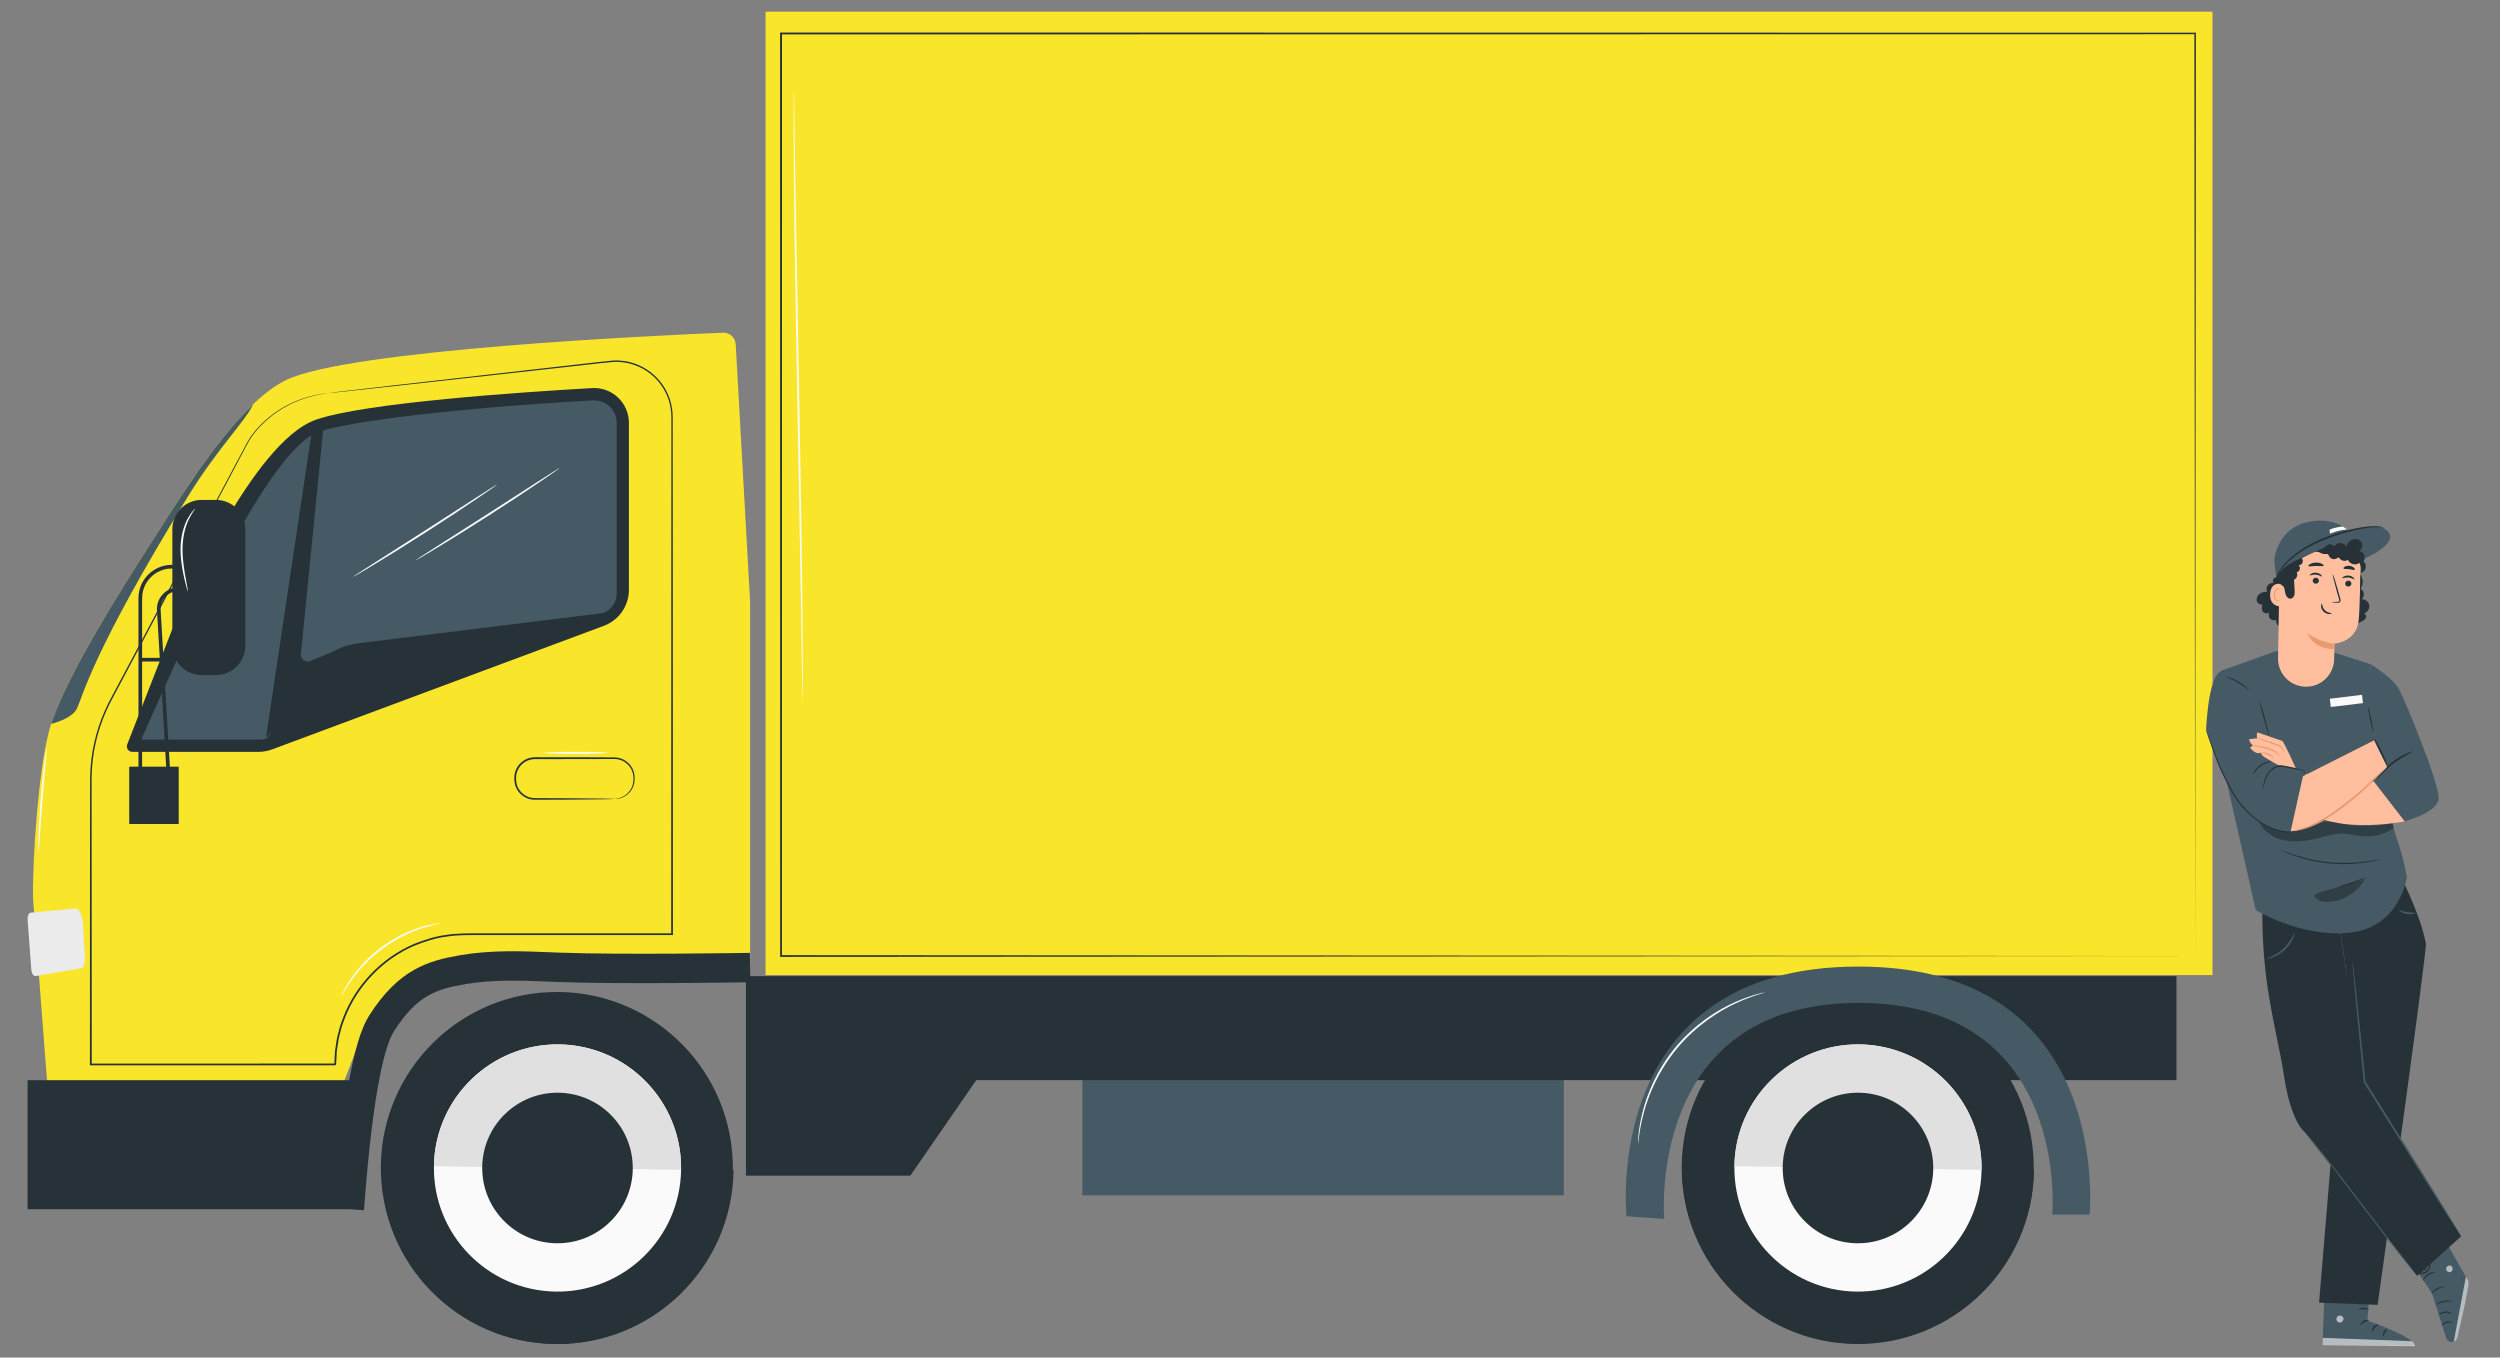 <?xml version="1.0" encoding="utf-8"?>
<!-- Generator: Adobe Illustrator 25.4.1, SVG Export Plug-In . SVG Version: 6.00 Build 0)  -->
<svg version="1.1" xmlns="http://www.w3.org/2000/svg" xmlns:xlink="http://www.w3.org/1999/xlink" x="0px" y="0px"
	 viewBox="0 0 680.71 369.64" style="enable-background:new 0 0 680.71 369.64;" xml:space="preserve">
<rect x="0" y="0" width="680.71" height="369.64" fill="#808080" stroke="none"/>
<g id="Background_Complete">
</g>
<g id="Background_Simple" style="display:none;">
	<path style="display:inline;fill:#EBEBEB;" d="M10.75,42.61C7.89,20.84,26.9-1.21,48.86-1.59c10.51-0.18,21.2,3.85,31.34,1.07
		c21.81-5.97,25.61-37.37,45.18-48.7c13.53-7.83,31.91-3.31,42.81,7.89c10.9,11.2,15.15,27.57,14.77,43.2
		c-0.97,39.48-31.81,76.24-70.52,84.05c-38.71,7.81-96.3-5.79-101.79-44.17"/>
	
		<ellipse transform="matrix(0.159 -0.987 0.987 0.159 242.798 196.926)" style="display:inline;fill:#EBEBEB;" cx="236.96" cy="-44.02" rx="28.51" ry="28.51"/>
	<path style="display:inline;fill:#EBEBEB;" d="M659.68,61.46c-0.85-0.15-1.18-0.31-1.91-0.35c-1.64-0.18-1.97-0.08-3.63,0.06
		c-13.14,0.92-25.46,11.75-26.94,25.03c-1.7,15.35,11.46,30.71,26.89,31.38c15.43,0.67,29.88-13.49,29.52-28.93
		C683.32,75.55,672.4,63.85,659.68,61.46z"/>
</g>
<g id="Floor">
</g>
<g id="Plants">
</g>
<g id="Vehicle">
	<g>
		<g>
			<g>
				<rect x="294.72" y="284.38" style="fill:#455A64;" width="131.08" height="41.1"/>
			</g>
		</g>
		<g>
			<g>
				<polygon style="fill:#263238;" points="203.11,265.78 203.11,320.11 247.87,320.11 265.81,294.11 592.62,294.11 592.62,265.78 
									"/>
			</g>
		</g>
		<g>
			<g>
				<path style="fill:#F9E62A;" d="M200.32,93.74c-0.1-1.82-1.64-3.22-3.46-3.15c-17.68,0.73-101.67,4.58-118.94,12.88
					c-13.21,6.35-27.7,30.1-37.91,46.09c-7.32,11.46-23.49,36.9-26.76,49.91c-2.77,11.02-4.44,33.88-4.25,45.24l4.62,60.05h76.11
					l7.62-19.83c4.97-12.94,17.4-21.48,31.26-21.48h75.63v-99.66L200.32,93.74z"/>
			</g>
		</g>
		<g>
			<g>
				<g>
					<path style="fill:#455A64;" d="M68.9,110.12c-10.48,10-20.97,27.04-28.89,39.44c-6.78,10.61-21.14,33.21-25.83,46.82
						c-0.09,0.25-0.16,0.49-0.24,0.74c2.32-0.64,5.88-1.95,6.98-4.15c1.67-3.34,3.81-14.74,30.26-57.81
						C59.25,122.04,67.09,114.35,68.9,110.12z"/>
				</g>
			</g>
		</g>
		<g>
			<g>
				<g>
					<path style="fill:#263238;" d="M161.23,105.67c-19.46,1.11-61.65,3.96-75.13,8.58c-17.56,6.02-37.27,52.49-38.2,54.53
						l-13.29,33.99c-0.32,0.96,0.4,1.95,1.41,1.95h34.33c1.3,0,2.59-0.23,3.8-0.69l90.3-33.64c4.08-1.52,6.79-5.42,6.79-9.78v-45.47
						C171.24,109.69,166.67,105.36,161.23,105.67z"/>
				</g>
			</g>
			<g>
				<g>
					<path style="fill:#455A64;" d="M38.43,201.39c0,0,12.74-28.55,17.01-37.88c6.46-14.12,21.55-43.05,31.74-46.1
						c9.37-2.81,36.31-6.24,74.24-8.4c0.12-0.01,0.24-0.01,0.36-0.01c3.38,0,6.13,2.76,6.13,6.15v46.51c0,2.33-1.47,4.45-3.66,5.26
						l-66.71,8.23c-5.41,0.67-10.25,3.68-13.24,8.24l-11.56,17.62c-0.68,0.25-1.39,0.38-2.12,0.38H38.43z"/>
				</g>
			</g>
			<g>
				<g>
					<path style="fill:#263238;" d="M95.12,175.66l-22.71,25.26l12.55-83.86l3.14-1.08l-6.17,62.12c-0.14,1.37,1.23,2.39,2.5,1.88
						L95.12,175.66z"/>
				</g>
			</g>
		</g>
		<g>
			<g>
				<path style="fill:#EBEBEB;" d="M7.52,250.53c-0.08-1.09,0.29-1.98,0.84-2.03l12.16-1.12c1.02-0.09,1.93,1.79,2.05,4.04
					l0.55,9.33c0.09,1.5-0.36,2.76-1.03,2.88l-12.4,2.14c-0.56,0.1-1.09-0.73-1.17-1.83L7.52,250.53z"/>
			</g>
		</g>
		<g>
			<g>
				<rect x="7.51" y="294.12" style="fill:#263238;" width="87.62" height="35.13"/>
			</g>
		</g>
		<g>
			<g>
				<g>
					<g>
						<g>
							<g>
								<g>
									<g>
										<g>
											<g>
												
													<ellipse transform="matrix(0.999 -0.038 0.038 0.999 -12.11 6.069)" style="fill:#263238;" cx="151.8" cy="318.03" rx="47.94" ry="47.93"/>
											</g>
										</g>
									</g>
								</g>
							</g>
						</g>
					</g>
				</g>
			</g>
			<g>
				<g>
					<g>
						<g>
							<g>
								<g>
									<g>
										<g>
											<g>
												<path style="fill:#263238;" d="M103.88,317.21c0,0.04-0.01,0.08-0.01,0.12c-0.38,26.47,20.77,48.24,47.24,48.62
													c26.47,0.38,48.24-20.77,48.62-47.24c0-0.04,0-0.08,0-0.12L103.88,317.21z"/>
											</g>
										</g>
									</g>
								</g>
							</g>
						</g>
					</g>
				</g>
			</g>
			<g>
				<g>
					<g>
						<g>
							<g>
								<g>
									<g>
										<g>
											<g>
												<path style="fill:#FAFAFA;" d="M118.15,317.54c-0.27,18.58,14.58,33.87,33.16,34.14c18.58,0.27,33.87-14.58,34.14-33.17
													c0.27-18.58-14.58-33.87-33.17-34.14C133.7,284.11,118.42,298.96,118.15,317.54z"/>
											</g>
										</g>
									</g>
								</g>
							</g>
						</g>
					</g>
				</g>
			</g>
			<g>
				<g>
					<g>
						<g>
							<g>
								<g>
									<g>
										<g>
											<g>
												<path style="fill:#E0E0E0;" d="M152.28,284.38c-18.58-0.27-33.87,14.58-34.13,33.16l67.3,0.97
													C185.72,299.93,170.87,284.65,152.28,284.38z"/>
											</g>
										</g>
									</g>
								</g>
							</g>
						</g>
					</g>
				</g>
			</g>
			<g>
				<g>
					<g>
						<g>
							<g>
								<g>
									<g>
										<g>
											<g>
												<path style="fill:#263238;" d="M131.3,317.73c-0.16,11.32,8.88,20.63,20.2,20.79c11.32,0.16,20.63-8.88,20.79-20.2
													c0.16-11.32-8.88-20.63-20.2-20.79C140.77,297.37,131.46,306.41,131.3,317.73z"/>
											</g>
										</g>
									</g>
								</g>
							</g>
						</g>
					</g>
				</g>
			</g>
		</g>
		<g>
			<g>
				<g>
					<path style="fill:#263238;" d="M58.82,183.81h-3.91c-4.41,0-7.98-3.57-7.98-7.98V144.1c0-4.41,3.57-7.98,7.98-7.98h3.91
						c4.41,0,7.98,3.57,7.98,7.98v31.72C66.8,180.23,63.23,183.81,58.82,183.81z"/>
				</g>
			</g>
			<g>
				<g>
					<path style="fill:#263238;" d="M38.7,213.29h-1v-50.42c0-5,4.07-9.07,9.07-9.07h2.4v1h-2.4c-4.45,0-8.07,3.62-8.07,8.07V213.29
						z"/>
				</g>
			</g>
			<g>
				<g>
					<path style="fill:#263238;" d="M45.52,213.36l-2.78-47.15c-0.1-1.65,0.47-3.22,1.61-4.42c1.13-1.2,2.67-1.87,4.32-1.87v1
						c-1.37,0-2.65,0.55-3.59,1.55c-0.94,1-1.42,2.31-1.34,3.68l2.78,47.15L45.52,213.36z"/>
				</g>
			</g>
			<g>
				<g>
					<rect x="35.18" y="208.75" style="fill:#263238;" width="13.48" height="15.61"/>
				</g>
			</g>
			<g>
				<g>
					<rect x="38.2" y="179.12" style="fill:#263238;" width="5.48" height="1"/>
				</g>
			</g>
		</g>
		<g>
			<g>
				<g>
					<path style="fill:#263238;" d="M89.42,107.02c0,0,0.4-0.06,1.19-0.16c0.8-0.09,1.97-0.23,3.51-0.42
						c3.1-0.36,7.67-0.89,13.59-1.57c11.86-1.35,29.1-3.31,50.67-5.77c2.7-0.29,5.45-0.65,8.3-0.91c1.44-0.15,2.9,0.03,4.35,0.29
						c1.43,0.35,2.85,0.83,4.17,1.58c2.63,1.46,4.91,3.73,6.31,6.55c0.7,1.4,1.23,2.92,1.45,4.51c0.17,0.79,0.15,1.6,0.21,2.4
						c0,0.8,0,1.6,0,2.41c0.01,12.91,0.02,26.77,0.03,41.46c0.01,29.38,0.02,62.06,0.03,96.96l0,0.25h-0.25
						c-11.25,0-22.8,0-34.58,0.01c-5.89,0-11.84,0-17.84,0c-3,0.01-6.01-0.07-8.97,0.42c-2.99,0.36-5.87,1.33-8.67,2.43
						c-8.71,3.73-15.64,11.04-18.97,19.64c-0.38,1.09-0.86,2.14-1.1,3.27c-0.26,1.12-0.64,2.21-0.76,3.35l-0.26,1.7l-0.13,0.85
						l-0.04,0.86l-0.09,1.71l-0.04,0.85l-0.01,0.11c0.23-0.22-0.31,0.34-0.27,0.28h-0.03h-0.05h-0.22l-0.43,0
						c-4.58,0-9.13,0-13.65,0c-18.05,0-35.5-0.01-52.15-0.01l-0.24,0l0-0.24c0.01-15.07,0.01-29.6,0.02-43.48
						c0-6.94,0.01-13.72,0.01-20.33c0-3.3,0-6.56,0.01-9.78c0.01-1.61-0.01-3.2,0.02-4.79c0.04-1.59,0.15-3.17,0.34-4.73
						c0.77-6.23,2.8-12.09,5.66-17.23c2.76-5.18,5.42-10.18,7.98-14.99c5.13-9.63,9.86-18.51,14.15-26.56
						c4.29-8.05,8.14-15.27,11.5-21.57c0.84-1.57,1.65-3.09,2.43-4.55c0.4-0.72,0.75-1.45,1.17-2.13c0.42-0.68,0.87-1.31,1.35-1.91
						c1.9-2.38,4.02-4.22,6.06-5.63c4.13-2.8,7.88-3.93,10.37-4.51C88.08,107.09,89.42,107.02,89.42,107.02s-0.33,0.06-0.98,0.15
						c-0.65,0.1-1.61,0.27-2.87,0.56c-2.48,0.61-6.21,1.75-10.3,4.56c-2.02,1.41-4.12,3.25-6,5.62c-0.47,0.59-0.91,1.23-1.33,1.9
						c-0.41,0.67-0.76,1.41-1.16,2.13c-0.77,1.46-1.58,2.98-2.41,4.56c-3.34,6.31-7.17,13.54-11.44,21.6
						c-4.27,8.06-8.99,16.95-14.1,26.59c-2.56,4.82-5.21,9.82-7.96,15c-2.84,5.11-4.84,10.91-5.59,17.09
						c-0.18,1.54-0.3,3.11-0.33,4.69c-0.03,1.58-0.01,3.18-0.01,4.78c0,3.21,0,6.47,0.01,9.78c0,6.61,0.01,13.39,0.01,20.33
						c0.01,13.88,0.01,28.41,0.02,43.48l-0.24-0.24c16.65,0,34.11-0.01,52.15-0.01c4.51,0,9.06,0,13.65,0l0.43,0h0.22h0.05h0.03
						c0.07-0.05-0.48,0.48-0.25,0.24l0.01-0.11l0.04-0.87l0.09-1.73l0.04-0.87l0.13-0.86l0.26-1.72c0.12-1.16,0.51-2.27,0.78-3.4
						c0.24-1.15,0.73-2.22,1.11-3.32c3.38-8.74,10.41-16.15,19.25-19.93c2.85-1.12,5.77-2.1,8.8-2.46c3.01-0.5,6.06-0.41,9.05-0.43
						c6,0,11.95,0,17.84,0c11.78,0,23.33,0,34.58,0.01l-0.25,0.25c0.01-34.91,0.02-67.58,0.03-96.96
						c0.01-14.69,0.02-28.55,0.03-41.46c0-1.62,0.06-3.22-0.2-4.75c-0.21-1.55-0.73-3.03-1.41-4.4c-1.36-2.75-3.58-4.97-6.15-6.41
						c-1.28-0.73-2.67-1.2-4.07-1.55c-1.41-0.25-2.84-0.44-4.25-0.29c-2.82,0.24-5.6,0.6-8.29,0.89
						c-21.58,2.39-38.83,4.3-50.69,5.62c-5.92,0.65-10.5,1.15-13.6,1.48c-1.54,0.16-2.72,0.29-3.52,0.37
						C89.83,106.99,89.42,107.02,89.42,107.02z"/>
				</g>
			</g>
		</g>
		<g>
			<g>
				<g>
					<g>
						<g>
							<g>
								<g>
									<path style="fill:#263238;" d="M167.28,217.54c0-0.03,0.27-0.02,0.78-0.11c0.5-0.09,1.25-0.29,2.06-0.82
										c0.8-0.52,1.66-1.42,2.09-2.72c0.22-0.65,0.3-1.37,0.27-2.15c-0.02-0.77-0.21-1.57-0.61-2.33
										c-0.78-1.49-2.49-2.75-4.51-2.75c-2.07,0.01-4.28,0.01-6.6,0.02c-4.65,0.01-9.76,0.01-15.12,0.02
										c-1.28,0-2.53,0.5-3.45,1.34c-0.92,0.84-1.51,2-1.64,3.2c-0.12,1.23,0.04,2.44,0.63,3.46c0.56,1.02,1.48,1.79,2.5,2.22
										c1.03,0.46,2.14,0.39,3.26,0.4c1.1,0,2.17,0.01,3.2,0.01c2.06,0.01,3.99,0.02,5.75,0.03c3.48,0.03,6.31,0.06,8.33,0.08
										c0.95,0.02,1.7,0.04,2.26,0.05C167.01,217.5,167.28,217.52,167.28,217.54c0,0.02-0.27,0.03-0.79,0.05
										c-0.56,0.01-1.32,0.03-2.26,0.05c-2.02,0.02-4.85,0.05-8.33,0.08c-1.76,0.01-3.69,0.02-5.75,0.03
										c-1.03,0-2.1,0.01-3.2,0.01c-0.56-0.01-1.09,0.02-1.69-0.01c-0.59-0.04-1.18-0.16-1.74-0.4c-1.12-0.47-2.13-1.3-2.75-2.42
										c-0.65-1.1-0.83-2.47-0.7-3.75c0.14-1.32,0.78-2.6,1.79-3.52c1-0.93,2.38-1.48,3.79-1.48c5.36,0.01,10.47,0.01,15.12,0.02
										c2.32,0.01,4.53,0.02,6.6,0.03c2.18,0.02,4.01,1.39,4.82,3c0.41,0.81,0.61,1.68,0.61,2.49c0.02,0.79-0.07,1.58-0.32,2.25
										c-0.48,1.36-1.41,2.28-2.26,2.8c-0.86,0.52-1.63,0.7-2.15,0.75C167.55,217.58,167.28,217.54,167.28,217.54z"/>
								</g>
							</g>
						</g>
					</g>
				</g>
			</g>
			<g>
				<g>
					<g>
						<g>
							<g>
								<g>
									<path style="fill:#FFFFFF;" d="M165.43,204.98c0,0.14-3.84,0.25-8.57,0.25c-4.74,0-8.57-0.11-8.57-0.25
										c0-0.14,3.84-0.25,8.57-0.25C161.59,204.72,165.43,204.84,165.43,204.98z"/>
								</g>
							</g>
						</g>
					</g>
				</g>
			</g>
		</g>
		<g>
			<g>
				<path style="fill:#263238;" d="M99.11,329.54l-7.98-0.58c2.09-28.65,5.15-45.79,9.36-52.4c8.08-12.7,16.11-14.99,25.02-16.51
					c8.28-1.41,16.64-1.08,24.72-0.75l1.98,0.08c16.68,0.65,51.62,0.07,51.97,0.07l0.13,8c-0.35,0.01-35.52,0.59-52.42-0.07
					l-1.99-0.08c-7.67-0.31-15.6-0.63-23.05,0.64c-7.95,1.36-13.24,2.91-19.62,12.92C105.31,283.89,101.69,294.25,99.11,329.54z"/>
			</g>
		</g>
		<g>
			<g>
				<rect x="208.45" y="3.18" style="fill:#F9E62A;" width="393.98" height="262.32"/>
			</g>
		</g>
		<g>
			<g>
				<g>
					<path style="fill:#263238;" d="M597.7,260.31c0-1.69-0.08-97.9-0.21-251.2l0.21,0.21C492.15,9.33,358.12,9.35,212.7,9.37h-0.03
						l0.26-0.26c-0.01,89.29-0.01,174.28-0.02,251.2l-0.24-0.24C439.2,260.21,595.56,260.31,597.7,260.31
						c-2.14,0-158.51,0.1-385.04,0.24l-0.24,0v-0.24c-0.01-76.92-0.01-161.91-0.02-251.2V8.85h0.26h0.03
						C358.12,8.87,492.15,8.89,597.7,8.9h0.21l0,0.21C597.78,162.41,597.71,258.63,597.7,260.31z"/>
				</g>
			</g>
		</g>
		<g>
			<g>
				<g>
					<path style="fill:#FAFAFA;" d="M152.4,127.4c0.01,0.01-0.12,0.12-0.36,0.31c-0.3,0.22-0.67,0.48-1.1,0.79
						c-0.96,0.68-2.37,1.65-4.11,2.83c-3.49,2.37-8.35,5.58-13.77,9.05c-5.42,3.47-10.37,6.55-13.98,8.73
						c-1.8,1.09-3.27,1.97-4.29,2.56c-0.47,0.27-0.86,0.49-1.18,0.67c-0.27,0.15-0.42,0.22-0.43,0.2s0.12-0.12,0.38-0.29
						c0.31-0.21,0.68-0.45,1.13-0.75c1.06-0.68,2.48-1.59,4.2-2.7c3.62-2.31,8.5-5.42,13.89-8.86c5.37-3.46,10.24-6.6,13.85-8.92
						c1.72-1.1,3.14-2.01,4.21-2.69c0.46-0.28,0.84-0.52,1.16-0.71C152.25,127.47,152.39,127.39,152.4,127.4z"/>
				</g>
			</g>
		</g>
		<g>
			<g>
				<g>
					<path style="fill:#FAFAFA;" d="M135.35,131.92c0.01,0.01-0.12,0.12-0.36,0.31c-0.3,0.22-0.66,0.48-1.1,0.79
						c-0.96,0.68-2.37,1.65-4.12,2.83c-3.49,2.37-8.35,5.58-13.77,9.05c-5.42,3.47-10.37,6.55-13.98,8.73
						c-1.8,1.09-3.27,1.97-4.29,2.56c-0.47,0.27-0.86,0.49-1.18,0.67c-0.27,0.15-0.42,0.22-0.43,0.2c-0.01-0.02,0.12-0.12,0.38-0.29
						c0.31-0.21,0.68-0.45,1.13-0.75c1.06-0.68,2.48-1.59,4.2-2.7c3.62-2.31,8.5-5.42,13.89-8.86c5.37-3.46,10.24-6.6,13.85-8.92
						c1.72-1.1,3.14-2.01,4.21-2.69c0.46-0.28,0.84-0.52,1.16-0.71C135.19,131.98,135.34,131.91,135.35,131.92z"/>
				</g>
			</g>
		</g>
		<g>
			<g>
				<g>
					<path style="fill:#FAFAFA;" d="M51.16,161.03c-0.03,0.01-0.14-0.31-0.31-0.88c-0.16-0.57-0.38-1.41-0.63-2.45
						c-0.47-2.08-1.08-5-1.06-8.3c0.02-3.3,0.87-6.25,1.91-8.14c0.51-0.95,1.02-1.67,1.42-2.12c0.39-0.46,0.64-0.68,0.67-0.66
						c0.08,0.06-0.84,1.03-1.75,2.94c-0.92,1.89-1.69,4.76-1.71,7.98c-0.02,3.23,0.52,6.13,0.9,8.22
						C50.98,159.72,51.23,161.02,51.16,161.03z"/>
				</g>
			</g>
		</g>
		<g>
			<g>
				<g>
					<path style="fill:#FAFAFA;" d="M10.47,231.93c-0.04,0-0.05-0.4-0.05-1.12c0-0.72,0.02-1.76,0.06-3.04
						c0.08-2.57,0.27-6.11,0.57-10.02c0.31-3.91,0.68-7.44,1-9.99c0.16-1.27,0.3-2.3,0.42-3.01c0.11-0.71,0.19-1.1,0.23-1.1
						c0.04,0,0.02,0.4-0.03,1.12c-0.07,0.83-0.15,1.84-0.25,3.03c-0.23,2.68-0.52,6.15-0.85,9.99c-0.28,3.84-0.53,7.32-0.73,10
						c-0.09,1.19-0.16,2.2-0.23,3.03C10.55,231.53,10.5,231.93,10.47,231.93z"/>
				</g>
			</g>
		</g>
		<g>
			<g>
				<g>
					<path style="fill:#FAFAFA;" d="M120.03,251.34c0.02,0.11-1.92,0.38-4.92,1.35c-1.5,0.47-3.24,1.17-5.11,2.07
						c-1.85,0.93-3.82,2.09-5.76,3.5c-1.92,1.43-3.62,2.96-5.06,4.45c-1.42,1.51-2.61,2.96-3.51,4.25
						c-1.81,2.57-2.66,4.34-2.76,4.29c-0.03-0.02,0.17-0.46,0.56-1.26c0.19-0.4,0.44-0.89,0.77-1.42c0.32-0.54,0.67-1.17,1.13-1.82
						c0.87-1.33,2.04-2.82,3.46-4.37c1.45-1.53,3.15-3.09,5.1-4.54c1.96-1.43,3.97-2.59,5.86-3.51c1.9-0.89,3.68-1.56,5.21-1.99
						c0.75-0.25,1.46-0.39,2.07-0.53c0.61-0.15,1.15-0.24,1.59-0.3C119.54,251.36,120.03,251.31,120.03,251.34z"/>
				</g>
			</g>
		</g>
		<g>
			<g>
				<g>
					<path style="fill:#FAFAFA;" d="M218.51,190.97c-0.01,0-0.02-0.15-0.03-0.43c-0.01-0.31-0.02-0.73-0.03-1.26
						c-0.02-1.14-0.04-2.76-0.07-4.85c-0.06-4.24-0.15-10.33-0.25-17.84c-0.27-15.08-0.64-35.88-1.05-58.85
						c-0.42-22.99-0.77-43.8-0.9-58.86c-0.07-7.53-0.09-13.63-0.09-17.84c0.01-2.09,0.03-3.71,0.03-4.85
						c0.01-0.54,0.02-0.95,0.02-1.26c0.01-0.28,0.02-0.43,0.03-0.43s0.02,0.15,0.03,0.43c0.01,0.31,0.02,0.73,0.03,1.26
						c0.02,1.14,0.04,2.76,0.07,4.85c0.06,4.24,0.15,10.32,0.25,17.84c0.27,15.08,0.64,35.88,1.05,58.86
						c0.42,22.98,0.77,43.79,0.9,58.85c0.07,7.53,0.09,13.63,0.09,17.84c-0.01,2.09-0.03,3.72-0.03,4.85
						c-0.01,0.54-0.02,0.95-0.02,1.26C218.53,190.82,218.52,190.97,218.51,190.97z"/>
				</g>
			</g>
		</g>
		<g>
			<g>
				<g>
					<g>
						<g>
							<g>
								<g>
									<g>
										<g>
											<g>
												<g>
													
														<ellipse transform="matrix(0.999 -0.04 0.04 0.999 -12.28 20.427)" style="fill:#263238;" cx="505.9" cy="318.03" rx="47.94" ry="47.93"/>
												</g>
											</g>
										</g>
									</g>
								</g>
							</g>
						</g>
					</g>
				</g>
				<g>
					<g>
						<g>
							<g>
								<g>
									<g>
										<g>
											<g>
												<g>
													<path style="fill:#263238;" d="M457.98,317.21c0,0.04-0.01,0.08-0.01,0.12c-0.38,26.47,20.77,48.24,47.24,48.62
														c26.47,0.38,48.24-20.77,48.62-47.24c0-0.04,0-0.08,0-0.12L457.98,317.21z"/>
												</g>
											</g>
										</g>
									</g>
								</g>
							</g>
						</g>
					</g>
				</g>
				<g>
					<g>
						<g>
							<g>
								<g>
									<g>
										<g>
											<g>
												<g>
													<path style="fill:#FAFAFA;" d="M472.25,317.54c-0.27,18.58,14.58,33.87,33.16,34.14
														c18.59,0.27,33.87-14.58,34.14-33.17c0.27-18.58-14.58-33.87-33.17-34.14C487.8,284.11,472.52,298.96,472.25,317.54z"
														/>
												</g>
											</g>
										</g>
									</g>
								</g>
							</g>
						</g>
					</g>
				</g>
				<g>
					<g>
						<g>
							<g>
								<g>
									<g>
										<g>
											<g>
												<g>
													<path style="fill:#E0E0E0;" d="M506.38,284.38c-18.58-0.27-33.87,14.58-34.13,33.16l67.3,0.97
														C539.82,299.93,524.97,284.65,506.38,284.38z"/>
												</g>
											</g>
										</g>
									</g>
								</g>
							</g>
						</g>
					</g>
				</g>
				<g>
					<g>
						<g>
							<g>
								<g>
									<g>
										<g>
											<g>
												<g>
													<path style="fill:#263238;" d="M485.4,317.73c-0.16,11.32,8.88,20.63,20.2,20.79c11.32,0.16,20.63-8.88,20.79-20.2
														c0.16-11.32-8.88-20.63-20.2-20.79C494.87,297.37,485.56,306.41,485.4,317.73z"/>
												</g>
											</g>
										</g>
									</g>
								</g>
							</g>
						</g>
					</g>
				</g>
			</g>
			<g>
				<g>
					<path style="fill:#455A64;" d="M442.88,331.16c0,0-7.3-67.98,63.16-67.98c65.01,0,63.56,58.48,62.95,67.53h-10.2
						c0,0,5.2-57.63-52.75-57.63c-57.95,0-52.9,58.8-52.9,58.8S448.86,331.65,442.88,331.16z"/>
				</g>
			</g>
			<g>
				<g>
					<g>
						<path style="fill:#FAFAFA;" d="M480.62,270.2c0,0.02-0.19,0.09-0.55,0.2c-0.36,0.12-0.91,0.26-1.6,0.49
							c-1.39,0.44-3.37,1.15-5.73,2.24c-4.7,2.14-10.88,6.1-15.98,12.18c-5.11,6.08-7.94,12.85-9.23,17.85
							c-0.66,2.51-1.02,4.59-1.21,6.03c-0.11,0.72-0.15,1.28-0.21,1.66c-0.05,0.38-0.08,0.58-0.1,0.58c-0.02,0-0.02-0.2,0-0.59
							c0.02-0.38,0.03-0.95,0.11-1.68c0.13-1.45,0.43-3.55,1.06-6.1c1.22-5.06,4.02-11.94,9.19-18.09
							c5.16-6.15,11.45-10.11,16.23-12.18c2.4-1.05,4.41-1.72,5.82-2.09c0.7-0.21,1.26-0.31,1.63-0.4
							C480.42,270.22,480.62,270.19,480.62,270.2z"/>
					</g>
				</g>
			</g>
		</g>
	</g>
</g>
<g id="Character">
	<g>
		<g>
			<g>
				<g>
					<g>
						<g>
							<path style="fill:#455A64;" d="M653.69,339.4l8.53,12.82l3.82,12.08c0.28,0.87,1.23,1.33,2.08,0.99l0,0
								c0.48-0.19,0.83-0.59,0.95-1.08c0.78-3.16,3.59-14.8,2.92-15.7c-0.78-1.05-8.1-14.12-8.1-14.12L653.69,339.4z"/>
						</g>
					</g>
				</g>
			</g>
			<g style="opacity:0.6;">
				<g>
					<g>
						<g>
							<path style="fill:#FFFFFF;" d="M668.12,365.29l3.31-17.67l0.35,0.55c0.3,0.48,0.43,1.04,0.35,1.6
								c-0.21,1.49-0.89,5.6-3.02,14.4C668.99,364.7,668.62,365.11,668.12,365.29L668.12,365.29z"/>
						</g>
					</g>
				</g>
			</g>
			<g style="opacity:0.6;">
				<g>
					<g>
						<g>
							<g>
								<path style="fill:#FFFFFF;" d="M666.11,345.12c-0.18,0.43,0.02,0.99,0.45,1.19c0.42,0.2,1,0,1.19-0.43
									c0.19-0.43-0.04-1.11-0.48-1.26c-0.44-0.15-1.1,0.12-1.18,0.59"/>
							</g>
						</g>
					</g>
				</g>
			</g>
			<g>
				<g>
					<g>
						<g>
							<g>
								<path style="fill:#263238;" d="M667.5,357.73c-0.05,0.08-0.78-0.41-1.78-0.29c-1.01,0.09-1.61,0.73-1.68,0.66
									c-0.03-0.02,0.07-0.23,0.35-0.47c0.27-0.24,0.74-0.47,1.3-0.53c0.56-0.06,1.06,0.07,1.38,0.24
									C667.38,357.52,667.52,357.7,667.5,357.73z"/>
							</g>
						</g>
					</g>
				</g>
			</g>
			<g>
				<g>
					<g>
						<g>
							<g>
								<path style="fill:#263238;" d="M667.67,360.06c-0.03,0.1-0.71-0.06-1.51,0.17c-0.8,0.22-1.3,0.71-1.37,0.64
									c-0.08-0.04,0.37-0.71,1.28-0.97C666.98,359.64,667.72,359.98,667.67,360.06z"/>
							</g>
						</g>
					</g>
				</g>
			</g>
			<g>
				<g>
					<g>
						<g>
							<g>
								<path style="fill:#263238;" d="M667.81,354.4c-0.02,0.1-1.07-0.15-2.34,0.11c-1.27,0.23-2.16,0.86-2.21,0.77
									c-0.07-0.06,0.79-0.85,2.15-1.1C666.76,353.91,667.85,354.33,667.81,354.4z"/>
							</g>
						</g>
					</g>
				</g>
			</g>
			<g>
				<g>
					<g>
						<g>
							<g>
								<path style="fill:#263238;" d="M665.54,350.29c0.01,0.1-0.89,0.25-1.85,0.81c-0.96,0.55-1.56,1.25-1.63,1.19
									c-0.08-0.04,0.43-0.89,1.47-1.48C664.55,350.21,665.55,350.2,665.54,350.29z"/>
							</g>
						</g>
					</g>
				</g>
			</g>
			<g>
				<g>
					<g>
						<g>
							<g>
								<path style="fill:#263238;" d="M663.13,346.46c0.01,0.1-0.99,0.12-1.95,0.79c-0.97,0.65-1.36,1.57-1.45,1.53
									c-0.04-0.01,0-0.27,0.19-0.63c0.19-0.36,0.55-0.82,1.07-1.17c0.52-0.35,1.08-0.53,1.48-0.57
									C662.88,346.37,663.13,346.42,663.13,346.46z"/>
							</g>
						</g>
					</g>
				</g>
			</g>
			<g>
				<g>
					<g>
						<g>
							<g>
								<path style="fill:#263238;" d="M660.75,346.52c-0.02,0.01-0.16-0.15-0.33-0.48c-0.17-0.33-0.37-0.85-0.42-1.54
									c-0.01-0.33-0.06-0.73,0.19-1.14c0.13-0.2,0.42-0.34,0.68-0.26c0.26,0.07,0.44,0.25,0.58,0.46
									c0.51,0.83,0.31,2.08-0.55,2.79c-0.87,0.69-2.05,0.69-2.87,0.22c-0.2-0.13-0.4-0.32-0.43-0.61
									c-0.04-0.28,0.17-0.54,0.37-0.63c0.42-0.19,0.81-0.12,1.14-0.1c0.68,0.08,1.19,0.28,1.53,0.45
									c0.34,0.17,0.49,0.31,0.48,0.32c-0.02,0.06-0.73-0.43-2.03-0.53c-0.32-0.01-0.7-0.04-0.99,0.11
									c-0.14,0.07-0.23,0.2-0.21,0.34c0.02,0.14,0.15,0.28,0.31,0.38c0.68,0.39,1.76,0.38,2.49-0.22c0.73-0.59,0.9-1.68,0.5-2.36
									c-0.1-0.16-0.24-0.3-0.39-0.34c-0.14-0.04-0.29,0.02-0.38,0.14c-0.19,0.26-0.19,0.64-0.18,0.96
									C660.29,345.79,660.81,346.49,660.75,346.52z"/>
							</g>
						</g>
					</g>
				</g>
			</g>
		</g>
		<g>
			<g>
				<g>
					<g>
						<g>
							<g>
								<g>
									<g>
										<path style="fill:#455A64;" d="M645.59,346.73l-0.98,12.86c0,0,12.77,4.37,12.82,6.77l-25.03-0.06l0.7-20.11
											L645.59,346.73z"/>
									</g>
								</g>
							</g>
						</g>
					</g>
				</g>
				<g style="opacity:0.6;">
					<g>
						<g>
							<g>
								<g>
									<g>
										<g>
											<path style="fill:#FFFFFF;" d="M636.92,358.21c-0.49,0.11-0.85,0.64-0.75,1.14c0.09,0.49,0.63,0.86,1.12,0.76
												c0.49-0.1,0.94-0.73,0.79-1.21c-0.15-0.48-0.8-0.88-1.25-0.66"/>
										</g>
									</g>
								</g>
							</g>
						</g>
					</g>
				</g>
				<g style="opacity:0.6;">
					<g>
						<g>
							<g>
								<g>
									<g>
										<path style="fill:#FFFFFF;" d="M632.4,366.31l0.07-2.03l24.17,0.9c0,0,0.8,0.35,0.92,1.37L632.4,366.31z"/>
									</g>
								</g>
							</g>
						</g>
					</g>
				</g>
				<g>
					<g>
						<g>
							<g>
								<g>
									<g>
										<g>
											<path style="fill:#263238;" d="M645.03,359.49c-0.01,0.12-0.62,0.15-1.24,0.52c-0.63,0.35-0.96,0.87-1.07,0.82
												c-0.11-0.03,0.1-0.75,0.85-1.18C644.32,359.2,645.06,359.38,645.03,359.49z"/>
										</g>
									</g>
								</g>
							</g>
						</g>
					</g>
				</g>
				<g>
					<g>
						<g>
							<g>
								<g>
									<g>
										<g>
											<path style="fill:#263238;" d="M647.61,360.68c0.02,0.12-0.51,0.31-0.95,0.81c-0.45,0.49-0.58,1.04-0.7,1.03
												c-0.12,0.01-0.17-0.7,0.38-1.32C646.89,360.58,647.61,360.56,647.61,360.68z"/>
										</g>
									</g>
								</g>
							</g>
						</g>
					</g>
				</g>
				<g>
					<g>
						<g>
							<g>
								<g>
									<g>
										<g>
											<path style="fill:#263238;" d="M648.97,363.88c-0.11,0.02-0.26-0.6,0.08-1.25c0.34-0.66,0.92-0.9,0.97-0.8
												c0.07,0.1-0.32,0.45-0.59,0.99C649.15,363.36,649.09,363.87,648.97,363.88z"/>
										</g>
									</g>
								</g>
							</g>
						</g>
					</g>
				</g>
				<g>
					<g>
						<g>
							<g>
								<g>
									<g>
										<g>
											<path style="fill:#263238;" d="M644.92,356.53c-0.06,0.11-0.61-0.08-1.3-0.06c-0.69,0.01-1.24,0.22-1.3,0.11
												c-0.07-0.09,0.48-0.52,1.29-0.53C644.43,356.03,644.99,356.44,644.92,356.53z"/>
										</g>
									</g>
								</g>
							</g>
						</g>
					</g>
				</g>
			</g>
			<g style="opacity:0.3;">
				<g>
					<g>
						<g>
							<g>
								<g>
									<polygon points="645.39,349.28 645.22,351.58 632.93,350.97 633,348.9 									"/>
								</g>
							</g>
						</g>
					</g>
				</g>
			</g>
			<g>
				<g>
					<g>
						<g>
							<g>
								<g>
									<g>
										<path style="fill:#263238;" d="M645.07,353.93c0,0.05-0.49,0.11-1.25-0.06c-0.38-0.08-0.83-0.23-1.29-0.45
											c-0.23-0.11-0.47-0.25-0.7-0.41c-0.11-0.08-0.25-0.16-0.37-0.31c-0.13-0.13-0.19-0.46-0.03-0.65
											c0.14-0.19,0.37-0.26,0.55-0.26c0.18,0,0.33,0.04,0.47,0.08c0.28,0.08,0.53,0.18,0.77,0.3c0.47,0.24,0.85,0.53,1.12,0.8
											c0.56,0.56,0.74,1.02,0.7,1.05c-0.06,0.04-0.32-0.36-0.9-0.82c-0.29-0.23-0.65-0.48-1.09-0.67
											c-0.22-0.1-0.46-0.18-0.71-0.25c-0.26-0.08-0.49-0.09-0.56,0.02c-0.03,0.04-0.03,0.06,0.02,0.14
											c0.05,0.07,0.16,0.15,0.27,0.23c0.22,0.15,0.43,0.29,0.65,0.4c0.43,0.23,0.84,0.4,1.19,0.51
											C644.61,353.81,645.08,353.87,645.07,353.93z"/>
									</g>
								</g>
							</g>
						</g>
					</g>
				</g>
			</g>
			<g>
				<g>
					<g>
						<g>
							<g>
								<g>
									<g>
										<path style="fill:#263238;" d="M644.91,354.1c-0.04,0.02-0.27-0.43-0.28-1.22c-0.01-0.39,0.05-0.87,0.23-1.36
											c0.09-0.25,0.2-0.5,0.35-0.75c0.16-0.24,0.35-0.57,0.82-0.6c0.25,0,0.45,0.2,0.51,0.37c0.08,0.17,0.09,0.32,0.11,0.46
											c0.03,0.29,0.02,0.58-0.03,0.84c-0.1,0.53-0.34,0.96-0.59,1.27c-0.51,0.63-1.03,0.75-1.04,0.71
											c-0.04-0.06,0.4-0.28,0.8-0.89c0.2-0.3,0.38-0.7,0.44-1.16c0.03-0.23,0.04-0.48,0.01-0.72c-0.03-0.27-0.12-0.49-0.22-0.46
											c-0.12-0.01-0.34,0.18-0.45,0.39c-0.14,0.22-0.25,0.44-0.34,0.67c-0.17,0.45-0.26,0.88-0.29,1.24
											C644.86,353.62,644.97,354.09,644.91,354.1z"/>
									</g>
								</g>
							</g>
						</g>
					</g>
				</g>
			</g>
		</g>
		<g>
			<g>
				<g>
					<g>
						<g>
							<path style="fill:#263238;" d="M654.74,240.81c0,0,4.59,9.41,5.79,16.12c0.34,1.9-13.14,98.36-13.14,98.36l-15.94-0.6
								l7.47-89.76l-2.66-18.01L654.74,240.81z"/>
						</g>
					</g>
				</g>
				<g>
					<g>
						<g>
							<path style="fill:#263238;" d="M616.01,246.69c0,0-0.26,8.96,1.05,19.5c1.18,9.46,3.88,20.23,4.76,26.25
								c1.94,13.32,5.76,15.84,5.76,15.84l30.58,39.13l11.98-10.79l-26.95-43.13c0,0-7.18-47.86-6.93-46.57
								C636.5,248.21,616.01,246.69,616.01,246.69z"/>
						</g>
					</g>
				</g>
				<g>
					<g>
						<g>
							<g>
								<path style="fill:#455A64;" d="M628.18,308.83c-0.01,0.01,0.09,0.15,0.29,0.41c0.22,0.28,0.51,0.66,0.87,1.13
									c0.78,1.01,1.87,2.41,3.21,4.13c2.7,3.54,6.4,8.38,10.48,13.73c4.09,5.37,7.81,10.21,10.57,13.67
									c1.37,1.73,2.51,3.12,3.3,4.07c0.38,0.45,0.69,0.81,0.92,1.09c0.21,0.25,0.33,0.37,0.34,0.36c0.01-0.01-0.09-0.15-0.29-0.41
									c-0.22-0.28-0.51-0.66-0.87-1.13c-0.78-1.01-1.87-2.41-3.21-4.13c-2.7-3.54-6.4-8.38-10.49-13.73
									c-4.09-5.37-7.81-10.21-10.57-13.67c-1.37-1.73-2.51-3.12-3.3-4.07c-0.38-0.45-0.69-0.81-0.92-1.09
									C628.3,308.95,628.19,308.82,628.18,308.83z"/>
							</g>
						</g>
					</g>
				</g>
			</g>
			<g>
				<g>
					<g>
						<path style="fill:#455A64;" d="M624.76,254.02c0.06,0.02-0.03,0.62-0.43,1.52c-0.39,0.9-1.13,2.07-2.22,3.1
							c-1.1,1.03-2.32,1.69-3.24,2.02c-0.92,0.33-1.53,0.38-1.55,0.33c-0.06-0.15,2.33-0.72,4.43-2.73
							C623.89,256.3,624.61,253.96,624.76,254.02z"/>
					</g>
				</g>
			</g>
			<g>
				<g>
					<g>
						<path style="fill:#455A64;" d="M657.77,248.56c0.05,0.13-1.01,0.53-2.34,0.32c-1.34-0.19-2.23-0.88-2.14-0.99
							c0.08-0.13,1,0.3,2.22,0.47C656.72,248.56,657.73,248.42,657.77,248.56z"/>
					</g>
				</g>
			</g>
			<g>
				<g>
					<g>
						<path style="fill:#455A64;" d="M640.55,261.86c0.02,0,0.05,0.22,0.11,0.64c0.06,0.46,0.13,1.08,0.23,1.84
							c0.19,1.66,0.45,3.98,0.77,6.86c0.62,5.89,1.48,14.04,2.45,23.35l-0.04-0.11c1.43,2.29,2.91,4.65,4.43,7.08
							c6,9.65,11.43,18.39,15.39,24.77c1.93,3.15,3.5,5.71,4.61,7.54c0.52,0.86,0.93,1.55,1.23,2.06c0.28,0.47,0.41,0.73,0.4,0.74
							c-0.02,0.01-0.18-0.23-0.49-0.68c-0.33-0.5-0.76-1.17-1.31-2.01c-1.15-1.8-2.77-4.34-4.75-7.45
							c-3.99-6.35-9.47-15.06-15.52-24.68c-1.52-2.43-2.99-4.8-4.42-7.09l-0.03-0.05l-0.01-0.06c-0.91-9.31-1.7-17.47-2.27-23.36
							c-0.26-2.89-0.47-5.21-0.62-6.88c-0.06-0.77-0.11-1.38-0.14-1.85C640.54,262.08,640.53,261.86,640.55,261.86z"/>
					</g>
				</g>
			</g>
		</g>
		<g>
			<g>
				<g>
					<g>
						<path style="fill:#455A64;" d="M635.91,177.8l9.55,3.06l0.73,20.23c0,0,5.13,23.72,6.24,26.74
							c2.17,5.92,2.91,11.08,2.91,11.08s-1.84,13.42-15.25,15c-13.41,1.58-25.89-6.12-25.89-6.12s-4.48-19.99-8.58-37.93
							c-3.9-17.07-0.73-27.26-0.73-27.26l14.7-5.27L635.91,177.8z"/>
					</g>
				</g>
			</g>
			<g>
				<g>
					
						<rect x="634.34" y="189.58" transform="matrix(0.993 -0.12 0.12 0.993 -18.285 78.12)" style="fill:#FAFAFA;" width="8.83" height="2.27"/>
				</g>
			</g>
		</g>
		<g>
			<g>
				<g>
					<path style="fill:#263238;" d="M645.1,164.81c-0.15-0.98-1.14-1.75-2.13-1.66c0.98-0.61,0.84-2.35-0.21-2.81
						c0.98-1.39,0.65-3.53-0.71-4.55l-10.08,13.88c1.49,1.29,3.59,1.74,5.56,1.52c1.96-0.21,3.82-1.02,5.54-1.98
						c0.45-0.25,0.92-0.54,1.11-1.02c0.19-0.47-0.09-1.15-0.6-1.16C644.55,166.83,645.26,165.79,645.1,164.81z"/>
				</g>
			</g>
			<g>
				<g>
					<path style="fill:#263238;" d="M620.09,157.27c-0.38-0.12-0.83,0.03-1.06,0.35c-0.23,0.32-0.22,0.8,0.02,1.12
						c-0.6-0.09-1.23,0.18-1.59,0.67c-0.35,0.49-0.41,1.17-0.15,1.72c-0.72-0.02-1.46,0.12-2.04,0.55c-0.58,0.42-0.95,1.17-0.8,1.87
						c0.15,0.7,0.92,1.25,1.61,1.04c-0.32,0.62-0.35,1.44,0.1,1.98c0.44,0.54,1.41,0.62,1.82,0.05c-0.37,0.51-0.35,1.28,0.06,1.77
						c0.41,0.49,1.16,0.65,1.73,0.37c-0.16,0.64,0.13,1.36,0.69,1.71c0.56,0.35,1.34,0.29,1.84-0.13L620.09,157.27z"/>
				</g>
			</g>
			<g>
				<g>
					<g>
						<g>
							<g>
								<g>
									<g>
										<g>
											<g>
												<g>
													<g>
														<g>
															<g>
																<g>
																	<g>
																		<g>
																			<g>
																				<g>
																					<g>
																						<g>
																							<g>
																								<path style="fill:#FFBE9D;" d="M620.71,154.61l-0.44,24.59c-0.07,4.01,2.97,7.4,6.97,7.75l0,0
																									c4.4,0.39,8.22-3.03,8.32-7.45c0.05-2.34,0.08-4.26,0.08-4.26s6-0.4,6.59-6.31
																									c0.34-3.41,0.44-11.22,0.46-17.2c0.01-4.05-3.08-7.42-7.1-7.78l-3.57-0.32
																									C625.84,143.46,620.73,148.42,620.71,154.61z"/>
																							</g>
																						</g>
																					</g>
																				</g>
																			</g>
																		</g>
																	</g>
																</g>
															</g>
														</g>
													</g>
												</g>
												<g>
													<g>
														<g>
															<g>
																<g>
																	<g>
																		<g>
																			<g>
																				<g>
																					<g>
																						<g>
																							<g>
																								<path style="fill:#EB996E;" d="M635.65,175.25c0,0-3.75-0.11-7.5-2.96c0,0,1.52,4.47,7.47,4.46
																									L635.65,175.25z"/>
																							</g>
																						</g>
																					</g>
																				</g>
																			</g>
																		</g>
																	</g>
																</g>
															</g>
														</g>
													</g>
												</g>
											</g>
										</g>
									</g>
									<g>
										<g>
											<g>
												<g>
													<g>
														<g>
															<g>
																<g>
																	<g>
																		<g>
																			<g>
																				<g>
																					<g>
																						<g>
																							<g>
																								<g>
																									<g>
																										<g>
																											<g>
																												<path style="fill:#263238;" d="M641.06,157.75c-0.11,0.1-0.71-0.43-1.62-0.51
																													c-0.91-0.09-1.62,0.32-1.7,0.2c-0.04-0.05,0.08-0.24,0.39-0.43c0.3-0.19,0.81-0.35,1.38-0.29
																													c0.57,0.05,1.02,0.3,1.28,0.54C641.04,157.5,641.11,157.7,641.06,157.75z"/>
																											</g>
																										</g>
																									</g>
																								</g>
																							</g>
																						</g>
																					</g>
																				</g>
																			</g>
																		</g>
																	</g>
																</g>
															</g>
														</g>
														<g>
															<g>
																<g>
																	<g>
																		<g>
																			<g>
																				<g>
																					<g>
																						<g>
																							<g>
																								<g>
																									<g>
																										<g>
																											<path style="fill:#263238;" d="M631.4,158.15c-0.02,0.45-0.42,0.8-0.89,0.78
																												c-0.47-0.02-0.83-0.39-0.8-0.84c0.02-0.45,0.42-0.8,0.89-0.78C631.06,157.32,631.42,157.7,631.4,158.15z
																												"/>
																										</g>
																									</g>
																								</g>
																							</g>
																						</g>
																					</g>
																				</g>
																			</g>
																		</g>
																	</g>
																</g>
															</g>
															<g>
																<g>
																	<g>
																		<g>
																			<g>
																				<g>
																					<g>
																						<g>
																							<g>
																								<g>
																									<g>
																										<g>
																											<path style="fill:#263238;" d="M640.25,158.94c-0.02,0.45-0.42,0.8-0.89,0.78
																												c-0.47-0.02-0.83-0.39-0.8-0.84c0.02-0.45,0.42-0.8,0.89-0.78
																												C639.91,158.11,640.27,158.49,640.25,158.94z"/>
																										</g>
																									</g>
																								</g>
																							</g>
																						</g>
																					</g>
																				</g>
																			</g>
																		</g>
																	</g>
																</g>
															</g>
															<g>
																<g>
																	<g>
																		<g>
																			<g>
																				<g>
																					<g>
																						<g>
																							<g>
																								<g>
																									<g>
																										<g>
																											<g>
																												<path style="fill:#263238;" d="M632.21,156.97c-0.11,0.1-0.71-0.43-1.62-0.51
																													c-0.91-0.09-1.62,0.32-1.7,0.2c-0.04-0.05,0.08-0.24,0.39-0.43c0.3-0.19,0.81-0.35,1.38-0.29
																													c0.57,0.05,1.02,0.3,1.28,0.54C632.19,156.71,632.27,156.92,632.21,156.97z"/>
																											</g>
																										</g>
																									</g>
																								</g>
																							</g>
																						</g>
																					</g>
																				</g>
																			</g>
																		</g>
																	</g>
																</g>
															</g>
														</g>
														<g>
															<g>
																<g>
																	<g>
																		<g>
																			<g>
																				<g>
																					<g>
																						<g>
																							<g>
																								<g>
																									<g>
																										<g>
																											<path style="fill:#263238;" d="M634.92,164c0-0.05,0.57-0.1,1.5-0.14c0.23,0,0.46-0.03,0.51-0.19
																												c0.07-0.16-0.01-0.42-0.09-0.7c-0.17-0.58-0.35-1.19-0.53-1.83c-0.73-2.6-1.24-4.73-1.13-4.76
																												c0.11-0.03,0.78,2.06,1.51,4.66c0.17,0.64,0.34,1.25,0.5,1.84c0.06,0.27,0.19,0.58,0.04,0.92
																												c-0.08,0.17-0.26,0.28-0.41,0.31c-0.15,0.03-0.28,0.02-0.4,0.02C635.49,164.1,634.91,164.05,634.92,164z
																												"/>
																										</g>
																									</g>
																								</g>
																							</g>
																						</g>
																					</g>
																				</g>
																			</g>
																		</g>
																	</g>
																</g>
															</g>
														</g>
														<g>
															<g>
																<g>
																	<g>
																		<g>
																			<g>
																				<g>
																					<g>
																						<g>
																							<g>
																								<g>
																									<g>
																										<g>
																											<path style="fill:#263238;" d="M632.19,164.39c0.15,0,0.06,0.99,0.85,1.77c0.78,0.78,1.84,0.76,1.84,0.9
																												c0.01,0.06-0.25,0.17-0.7,0.14c-0.44-0.02-1.06-0.22-1.54-0.69c-0.48-0.48-0.65-1.07-0.65-1.48
																												C631.99,164.61,632.12,164.38,632.19,164.39z"/>
																										</g>
																									</g>
																								</g>
																							</g>
																						</g>
																					</g>
																				</g>
																			</g>
																		</g>
																	</g>
																</g>
															</g>
														</g>
													</g>
												</g>
											</g>
											<g>
												<g>
													<g>
														<g>
															<g>
																<g>
																	<g>
																		<g>
																			<g>
																				<g>
																					<g>
																						<g>
																							<path style="fill:#263238;" d="M632.71,154.03c-0.11,0.24-1.01,0.04-2.09,0.08
																								c-1.08,0.01-1.97,0.25-2.09,0.01c-0.05-0.11,0.12-0.33,0.49-0.54c0.37-0.21,0.94-0.39,1.58-0.4
																								c0.65-0.01,1.22,0.14,1.6,0.33C632.58,153.71,632.76,153.92,632.71,154.03z"/>
																						</g>
																					</g>
																				</g>
																			</g>
																		</g>
																	</g>
																</g>
															</g>
														</g>
													</g>
												</g>
											</g>
											<g>
												<g>
													<g>
														<g>
															<g>
																<g>
																	<g>
																		<g>
																			<g>
																				<g>
																					<g>
																						<g>
																							<path style="fill:#263238;" d="M641.16,155.13c-0.18,0.19-0.79-0.08-1.54-0.15c-0.75-0.1-1.4,0.02-1.53-0.21
																								c-0.06-0.11,0.06-0.31,0.36-0.48c0.29-0.17,0.77-0.29,1.28-0.23c0.52,0.06,0.95,0.29,1.19,0.52
																								C641.17,154.82,641.24,155.04,641.16,155.13z"/>
																						</g>
																					</g>
																				</g>
																			</g>
																		</g>
																	</g>
																</g>
															</g>
														</g>
													</g>
												</g>
											</g>
										</g>
									</g>
									<g>
										<g>
											<g>
												<g>
													<g>
														<g>
															<g>
																<g>
																	<g>
																		<g>
																			<g>
																				<g>
																					<g>
																						<path style="fill:#FFBE9D;" d="M622.31,159.23c-0.1-0.05-3.96-1.56-4.19,2.49c-0.23,4.06,3.89,3.45,3.9,3.33
																							C622.04,164.94,622.31,159.23,622.31,159.23z"/>
																					</g>
																				</g>
																			</g>
																		</g>
																	</g>
																</g>
															</g>
														</g>
													</g>
												</g>
											</g>
										</g>
										<g>
											<g>
												<g>
													<g>
														<g>
															<g>
																<g>
																	<g>
																		<g>
																			<g>
																				<g>
																					<g>
																						<g>
																							<path style="fill:#EB996E;" d="M620.88,163.44c-0.02-0.01-0.07,0.05-0.2,0.09
																								c-0.12,0.05-0.32,0.07-0.53-0.02c-0.42-0.18-0.74-0.88-0.72-1.61c0.01-0.37,0.11-0.72,0.25-1
																								c0.14-0.29,0.34-0.49,0.56-0.51c0.22-0.04,0.36,0.1,0.41,0.22c0.05,0.12,0.02,0.2,0.04,0.2
																								c0.01,0.01,0.09-0.06,0.07-0.23c-0.01-0.08-0.05-0.18-0.15-0.26c-0.09-0.08-0.23-0.13-0.39-0.13
																								c-0.31,0-0.61,0.28-0.77,0.59c-0.18,0.31-0.3,0.7-0.31,1.12c-0.02,0.82,0.36,1.61,0.93,1.81
																								c0.28,0.09,0.52,0.02,0.65-0.07C620.87,163.54,620.89,163.45,620.88,163.44z"/>
																						</g>
																					</g>
																				</g>
																			</g>
																		</g>
																	</g>
																</g>
															</g>
														</g>
													</g>
												</g>
											</g>
										</g>
									</g>
								</g>
							</g>
							<g>
								<g>
									<g>
										<g>
											<g>
												<g>
													<g>
														<g>
															<path style="fill:#263238;" d="M620.08,158.89c0.63-0.09,1.65,0.57,1.86,1.17c0.21,0.6,0.21,1.26,0.42,1.86
																c0.21,0.6,0.76,1.18,1.39,1.08c0.43-0.06,0.77-0.44,0.92-0.85c0.15-0.41,0.14-0.86,0.13-1.3
																c-0.07-1.91-0.3-3.82-0.21-5.73c0.09-1.91,0.54-3.86,1.68-5.39c1.14-1.53,3.08-2.56,4.97-2.24
																c1.25,0.21,2.34,0.97,3.58,1.25c1.46,0.34,3.07-0.05,4.23-1.01c0.15-0.12,0.82-0.48,0.82-0.48
																c0.01-0.1-0.01-0.95-0.32-1.29c-2.27-2.51-6.68-3.54-10.03-3.01c-3.34,0.53-6.62,2.57-8.29,5.51
																C619.53,151.42,619.57,155.72,620.08,158.89"/>
														</g>
													</g>
												</g>
											</g>
										</g>
									</g>
								</g>
							</g>
						</g>
					</g>
					<g>
						<g>
							<g>
								<path style="fill:#263238;" d="M643.45,150.73c-0.64,1.18-2.05,1.78-3.4,1.79c-1.34,0.02-2.64-0.45-3.9-0.92
									c-1.26-0.48-4.66-1.36-6-1.43c-0.2-0.01-0.44-0.04-0.53-0.22c-0.12-0.24,0.13-0.49,0.35-0.63c1.89-1.23,6.22-1.7,8.47-1.59
									c2.25,0.1,4.51,1.27,5.56,3.26"/>
							</g>
						</g>
					</g>
					<g>
						<g>
							<g>
								<g>
									<g>
										<path style="fill:#455A64;" d="M642.85,150.84c0,0-1.58-2.26-4.74-2.68c-4.56-0.61-13.35,1.21-18.24,9.14
											c0,0-0.71-3.45-0.55-5.25c0.11-1.2,1.46-8.3,9.03-9.9C628.36,142.15,639.84,138.9,642.85,150.84z"/>
									</g>
								</g>
							</g>
						</g>
					</g>
					<g>
						<g>
							<g>
								<g>
									<path style="fill:#455A64;" d="M620.66,155.79c2.61-3.32,6.04-5.95,9.81-7.86c3.76-1.91,9.86-3.6,14.02-4.32
										c1.25-0.22,2.55-0.39,3.77-0.06c1.23,0.32,2.37,1.26,2.57,2.51c0.25,1.57-2.68,3.69-4.04,4.51
										c-1.36,0.82-4.09,1.95-4.09,1.95s0.29-2.84-4.21-3.83C632.38,147.35,620.66,155.79,620.66,155.79z"/>
								</g>
							</g>
						</g>
					</g>
				</g>
				<g>
					<g>
						<g>
							<path style="fill:#263238;" d="M649.05,143.75c-0.03,0.06-0.45-0.16-1.3-0.2c-0.84-0.04-2.07,0.01-3.57,0.24
								c-2.99,0.47-7.09,1.5-11.39,3.23c-4.32,1.69-7.82,4.1-10,6.2c-1.1,1.04-1.84,2.02-2.28,2.74c-0.44,0.72-0.61,1.16-0.66,1.15
								c-0.02-0.01,0.01-0.12,0.08-0.34c0.06-0.22,0.2-0.52,0.4-0.91c0.4-0.76,1.11-1.81,2.2-2.9c2.14-2.2,5.69-4.7,10.06-6.42
								c4.34-1.75,8.49-2.73,11.54-3.12c1.52-0.19,2.78-0.19,3.64-0.08c0.43,0.06,0.76,0.13,0.97,0.24
								C648.95,143.68,649.06,143.73,649.05,143.75z"/>
						</g>
					</g>
				</g>
				<g>
					<g>
						<g>
							<path style="fill:#FAFAFA;" d="M634.42,145.32c0,0,2.35-1.04,4.62-1.13c-0.43-0.38-0.66-0.56-1.15-0.84
								c-1.17,0.13-2.36,0.32-3.6,0.87L634.42,145.32z"/>
						</g>
					</g>
				</g>
			</g>
			<g>
				<g>
					<path style="fill:#263238;" d="M643.54,152.85c0.37-0.52,0.43-1.23,0.16-1.81c-0.27-0.57-0.86-0.98-1.49-1.03
						c0.88-0.26,1.28-1.43,0.86-2.24c-0.42-0.81-1.48-1.17-2.36-0.92c-0.88,0.25-1.56,1.01-1.85,1.88c-0.37-0.55-1.03-0.89-1.7-0.86
						c-0.66,0.03-1.3,0.42-1.62,1c-0.11-0.52-0.76-0.77-1.28-0.66s-0.94,0.47-1.36,0.8c-0.42,0.33-0.89,0.65-1.42,0.65l-0.36,0.15
						c0.54,0.94,1.86,1.33,2.83,0.85c-0.01,0.68,0.47,1.33,1.11,1.53c0.65,0.19,1.41-0.09,1.77-0.66c0.16,1.05,1.69,1.58,2.47,0.86
						c0.39,1.21,2.14,1.7,3.1,0.87c0.52,0.8,0.66,1.83,0.38,2.74c0.65-0.15,1.2-0.69,1.36-1.34
						C644.29,154.01,644.05,153.28,643.54,152.85z"/>
				</g>
			</g>
			<g>
				<g>
					<path style="fill:#263238;" d="M626.62,151.88c-1.38,0.66-2.78,1.32-4.02,2.21c-1.24,0.89-2.34,2.04-2.95,3.45l1.98,1.91
						c0.54,0.18,0.98,0.38,1.42,0.01c0.44-0.37,0.66-0.97,0.58-1.54c0.55,0.16,1.18-0.04,1.55-0.48c0.36-0.44,0.44-1.1,0.18-1.61
						c0.39-0.1,0.72-0.41,0.83-0.8c0.11-0.39-0.01-0.83-0.29-1.12c0.46-0.01,0.9-0.33,1.06-0.76
						C627.11,152.71,626.97,152.18,626.62,151.88z"/>
				</g>
			</g>
		</g>
		<g>
			<g>
				<g>
					<g>
						<g>
							<path style="fill:#455A64;" d="M645.46,180.86c0,0,5.92,3.55,7.69,6.7c1.77,3.16,11.24,26.23,10.85,29.97
								c-0.39,3.75-9.26,6.11-9.26,6.11l-9.27-12.03l4.24-2.53l-4.24-8.12V180.86z"/>
						</g>
					</g>
				</g>
				<g>
					<g>
						<g>
							<path style="fill:#FFBE9D;" d="M654.74,223.66c0,0-21.48,4.29-29.28-4.95l2.26-7.85c0,0,14.19,3.36,18.63,1.91L654.74,223.66
								z"/>
						</g>
					</g>
				</g>
				<g>
					<g>
						<g>
							<path style="fill:#263238;" d="M656.95,204.57c0.08,0.16-2.52,1.25-5.23,3.32c-2.7,2.08-4.42,4.31-4.56,4.19
								c-0.05-0.04,0.32-0.64,1.04-1.52c0.72-0.88,1.81-2.02,3.2-3.09c1.39-1.06,2.78-1.82,3.81-2.29
								C656.25,204.72,656.93,204.51,656.95,204.57z"/>
						</g>
					</g>
				</g>
				<g>
					<g>
						<g>
							<path style="fill:#263238;" d="M650.06,208.81c-0.14,0.06-0.94-1.69-1.93-3.83c-0.99-2.14-1.88-3.84-1.75-3.91
								c0.12-0.07,1.22,1.53,2.23,3.69C649.6,206.93,650.19,208.76,650.06,208.81z"/>
						</g>
					</g>
				</g>
			</g>
			<g>
				<g>
					<g>
						<g>
							<path style="fill:#263238;" d="M646.17,199.16c0.09-0.02-0.14-1.52-0.53-3.35c-0.38-1.83-0.77-3.3-0.86-3.28
								c-0.09,0.02,0.14,1.52,0.53,3.35C645.69,197.71,646.08,199.18,646.17,199.16z"/>
						</g>
					</g>
				</g>
			</g>
		</g>
		<g>
			<g>
				<g>
					<g>
						<g>
							<g>
								<path style="fill:#455A64;" d="M607.6,183.82c0.41,0.43,6.31,4.34,8.28,11.04c1.97,6.7,4.14,13.61,4.14,13.61l7.69,0.99
									l-4.34,17.75c0,0-9.27-0.99-14.4-9.47c-5.13-8.48-8.28-18.93-8.28-18.93S601.35,177.32,607.6,183.82z"/>
							</g>
						</g>
					</g>
					<g>
						<g>
							<g>
								<path style="fill:#FFBE9D;" d="M625.08,209.12c0,0-3.27-7.3-3.7-7.4c-0.43-0.1-6.74-2.31-6.74-2.31s-0.34,0.87,0,1.59
									l-2.26,0.29c0,0,0.34,1.4,1.11,1.59l-0.82,0.72c0,0,0.68,0.92,1.54,1.3c0.87,0.38,1.49,0,1.49,0s-0.29,0.52,1.01,1.34
									c1.3,0.82,3.51,2.02,3.51,2.02L625.08,209.12z"/>
							</g>
						</g>
						<g>
							<g>
								<path style="fill:#EB996E;" d="M620.22,208.28L620.22,208.28c-0.03-0.01-2.23-1.21-3.52-2.02c-1.1-0.69-1.07-1.18-1.03-1.32
									c-0.15,0.07-0.72,0.3-1.47-0.02c-0.86-0.38-1.54-1.3-1.55-1.31l-0.01-0.01l0.81-0.71c-0.75-0.22-1.08-1.54-1.09-1.59l0-0.02
									l2.26-0.29c-0.32-0.72,0.01-1.57,0.01-1.58l0.01-0.01l0.02,0.01c0.06,0.02,6.31,2.21,6.73,2.31
									c0.44,0.1,3.58,7.11,3.71,7.41l0.01,0.03L620.22,208.28z M614.65,200.99l0.01,0.02l-2.27,0.29
									c0.04,0.16,0.39,1.38,1.09,1.56l0.03,0.01l-0.83,0.73c0.08,0.11,0.73,0.94,1.53,1.29c0.85,0.37,1.47,0.01,1.48,0l0.05-0.03
									l-0.03,0.05c0,0-0.26,0.52,1,1.32c1.26,0.8,3.42,1.97,3.51,2.02l4.82,0.85c-1.13-2.53-3.34-7.29-3.68-7.36
									c-0.42-0.09-6.38-2.18-6.72-2.3C614.61,199.55,614.35,200.34,614.65,200.99z"/>
							</g>
						</g>
					</g>
					<g>
						<g>
							<g>
								<g>
									<path style="fill:#EB996E;" d="M614.84,201.03c-0.03,0.09,1.82,0.81,4.13,1.61c0.57,0.21,1.15,0.36,1.6,0.58
										c0.46,0.21,0.74,0.57,0.94,0.9c0.38,0.68,0.52,1.17,0.57,1.15c0.03-0.01-0.02-0.51-0.36-1.26
										c-0.18-0.37-0.5-0.81-1.01-1.06c-0.5-0.26-1.06-0.41-1.63-0.62C616.77,201.51,614.87,200.94,614.84,201.03z"/>
								</g>
							</g>
						</g>
					</g>
					<g>
						<g>
							<g>
								<g>
									<path style="fill:#EB996E;" d="M613.37,202.88c-0.01,0.04,0.41,0.23,1.14,0.41c0.72,0.19,1.74,0.36,2.82,0.65
										c1.08,0.29,1.99,0.75,2.55,1.2c0.57,0.45,0.83,0.84,0.88,0.8c0.03-0.02-0.15-0.47-0.72-0.99c-0.56-0.53-1.5-1.05-2.62-1.35
										c-1.11-0.3-2.13-0.42-2.86-0.56C613.83,202.93,613.38,202.83,613.37,202.88z"/>
								</g>
							</g>
						</g>
					</g>
					<g>
						<g>
							<g>
								<g>
									<path style="fill:#EB996E;" d="M619.15,206.2c0.06-0.06-0.53-0.68-1.51-1.02c-0.97-0.35-1.83-0.25-1.82-0.16
										c0,0.1,0.8,0.16,1.7,0.49C618.43,205.82,619.08,206.28,619.15,206.2z"/>
								</g>
							</g>
						</g>
					</g>
					<g>
						<g>
							<g>
								<g>
									<path style="fill:#FFBE9D;" d="M627.05,211.36l19.37-9.78l3.55,7.24c0,0-17.87,17.71-26.25,17.48"/>
								</g>
							</g>
						</g>
					</g>
					<g>
						<g>
							<g>
								<g>
									<path style="fill:#263238;" d="M615.27,190.85c-0.05,0.01,0.06,0.56,0.26,1.43c0.2,0.87,0.51,2.08,0.87,3.4
										c0.36,1.32,0.7,2.51,0.96,3.37c0.26,0.86,0.45,1.38,0.5,1.37c0.05-0.01-0.06-0.56-0.26-1.43c-0.2-0.87-0.51-2.07-0.87-3.4
										c-0.36-1.32-0.7-2.51-0.96-3.37C615.51,191.36,615.32,190.83,615.27,190.85z"/>
								</g>
							</g>
						</g>
					</g>
					<g>
						<g>
							<g>
								<g>
									<path style="fill:#263238;" d="M616.11,214.93c0.06,0.02,0.23-0.89,0.68-2.28c0.24-0.69,0.57-1.5,1.16-2.24
										c0.58-0.73,1.45-1.42,2.51-1.59c1.07-0.15,2.12,0.18,3.07,0.35c0.93,0.18,1.79,0.35,2.54,0.5
										c0.36,0.07,0.69,0.12,0.93,0.24c0.25,0.12,0.4,0.3,0.47,0.48c0.14,0.37-0.06,0.57-0.03,0.58c0,0.03,0.27-0.17,0.16-0.62
										c-0.05-0.21-0.23-0.46-0.51-0.61c-0.27-0.16-0.62-0.23-0.97-0.31c-0.75-0.17-1.6-0.36-2.52-0.58
										c-0.94-0.18-2-0.54-3.19-0.38c-1.19,0.19-2.11,0.95-2.71,1.73c-0.61,0.8-0.93,1.65-1.15,2.36
										c-0.21,0.72-0.32,1.31-0.38,1.71C616.11,214.7,616.09,214.92,616.11,214.93z"/>
								</g>
							</g>
						</g>
					</g>
					<g>
						<g>
							<g>
								<g>
									<path style="fill:#263238;" d="M613.47,211.03c0.1,0.05,0.61-1.4,2.1-2.42c1.47-1.03,2.98-1.19,2.95-1.3
										c0-0.04-0.38-0.05-0.98,0.07c-0.59,0.12-1.4,0.41-2.17,0.95c-0.77,0.54-1.3,1.23-1.58,1.77
										C613.5,210.65,613.43,211.02,613.47,211.03z"/>
								</g>
							</g>
						</g>
					</g>
					<g>
						<g>
							<g>
								<g>
									<path style="fill:#263238;" d="M600.7,198.81c-0.01,0,0.03,0.13,0.1,0.38c0.09,0.28,0.21,0.63,0.36,1.06
										c0.33,0.96,0.78,2.28,1.34,3.9c0.58,1.64,1.25,3.61,2.21,5.71c1.01,2.08,2.09,4.36,3.46,6.65
										c1.37,2.29,3.05,4.25,4.83,5.74c1.77,1.5,3.59,2.56,5.2,3.24c1.62,0.68,3.01,0.99,3.98,1.12c0.48,0.06,0.86,0.1,1.12,0.1
										c0.26,0.01,0.39,0.01,0.39,0c0-0.04-0.54-0.06-1.49-0.23c-0.95-0.17-2.32-0.51-3.9-1.21c-3.15-1.37-7.15-4.35-9.83-8.94
										c-1.35-2.26-2.45-4.55-3.47-6.61c-0.97-2.08-1.66-4.03-2.27-5.66c-0.6-1.63-1.09-2.95-1.44-3.86
										c-0.17-0.42-0.31-0.77-0.42-1.04C600.77,198.93,600.71,198.8,600.7,198.81z"/>
								</g>
							</g>
						</g>
					</g>
					<g>
						<g>
							<g>
								<g>
									<path style="fill:#263238;" d="M606.26,184.28c-0.03,0.1,1.48,0.64,3.17,1.64c1.7,0.99,2.9,2.06,2.97,1.98
										c0.06-0.06-1.06-1.26-2.79-2.28C607.88,184.6,606.28,184.2,606.26,184.28z"/>
								</g>
							</g>
						</g>
					</g>
				</g>
				<g>
					<g>
						<g>
							<g>
								<path style="fill:#263238;" d="M620.97,231.4c-0.01,0.02,0.34,0.2,0.99,0.5c0.32,0.15,0.72,0.33,1.2,0.52
									c0.47,0.19,1.01,0.42,1.62,0.61c1.21,0.44,2.67,0.87,4.33,1.25c1.66,0.37,3.5,0.68,5.45,0.86c1.95,0.17,3.82,0.18,5.52,0.11
									c1.69-0.09,3.21-0.26,4.48-0.48c0.64-0.09,1.2-0.22,1.7-0.32c0.5-0.1,0.92-0.2,1.27-0.3c0.69-0.18,1.07-0.3,1.07-0.32
									c-0.01-0.02-0.4,0.05-1.1,0.19c-0.35,0.08-0.78,0.16-1.28,0.24c-0.5,0.08-1.07,0.2-1.7,0.27c-1.26,0.19-2.77,0.33-4.46,0.4
									c-1.68,0.05-3.54,0.03-5.47-0.13c-1.93-0.18-3.76-0.48-5.41-0.83c-1.64-0.37-3.11-0.77-4.32-1.17
									c-0.61-0.18-1.15-0.4-1.63-0.56c-0.48-0.16-0.88-0.33-1.22-0.46C621.36,231.52,620.98,231.38,620.97,231.4z"/>
							</g>
						</g>
					</g>
				</g>
				<g>
					<g>
						<g>
							<g>
								<path style="fill:#263238;" d="M636.72,241.47c0.02,0.09,1.8-0.27,3.93-0.98c2.12-0.71,3.76-1.49,3.73-1.57
									c-0.04-0.09-1.73,0.55-3.84,1.25C638.43,240.88,636.7,241.38,636.72,241.47z"/>
							</g>
						</g>
					</g>
				</g>
				<g style="opacity:0.3;">
					<g>
						<path d="M651.52,224.18c-4.58,0.73-8.89,1.09-13.44,0.2c-1.65-0.32-3.31-0.86-4.96-0.61c-1.36,0.21-2.58,0.93-3.85,1.46
							c-4.57,1.93-10.1,1.35-14.18-1.47c1.29,2.83,4.27,4.62,7.34,5.15c3.06,0.53,6.21-0.03,9.22-0.82c1.8-0.48,3.6-1.04,5.46-1.1
							c2.36-0.07,4.67,0.7,7.03,0.75c2.6,0.05,5.61-0.71,7.65-2.3L651.52,224.18z"/>
					</g>
				</g>
				<g style="opacity:0.3;">
					<g>
						<g>
							<g>
								<path d="M643.85,239.58c-1.97,3.33-5.59,5.62-9.45,5.97c-0.84,0.07-1.69,0.06-2.49-0.2c-0.8-0.26-1.53-0.8-1.88-1.57
									c0.85-0.63,1.91-0.93,2.93-1.21c3.59-0.99,7.18-1.97,10.77-2.96"/>
							</g>
						</g>
					</g>
				</g>
			</g>
			<g>
				<g>
					<g>
						<path style="fill:#EB996E;" d="M649.7,209.1c0.02,0.03-0.29,0.34-0.87,0.9c-0.58,0.56-1.42,1.35-2.41,2.38
							c-1,1.02-2.17,2.28-3.61,3.53c-1.44,1.25-3.07,2.54-4.81,3.88c-1.74,1.34-3.46,2.54-5.11,3.5c-1.65,0.97-3.23,1.67-4.6,2.13
							c-1.37,0.48-2.53,0.67-3.32,0.8c-0.8,0.09-1.25,0.11-1.25,0.08c-0.02-0.1,1.78-0.23,4.45-1.23c1.33-0.5,2.87-1.22,4.48-2.2
							c1.61-0.97,3.31-2.17,5.04-3.5c1.72-1.34,3.37-2.61,4.81-3.83c1.44-1.22,2.63-2.43,3.67-3.43c1.04-1,1.92-1.76,2.54-2.27
							C649.32,209.33,649.68,209.07,649.7,209.1z"/>
					</g>
				</g>
			</g>
		</g>
	</g>
</g>
</svg>
